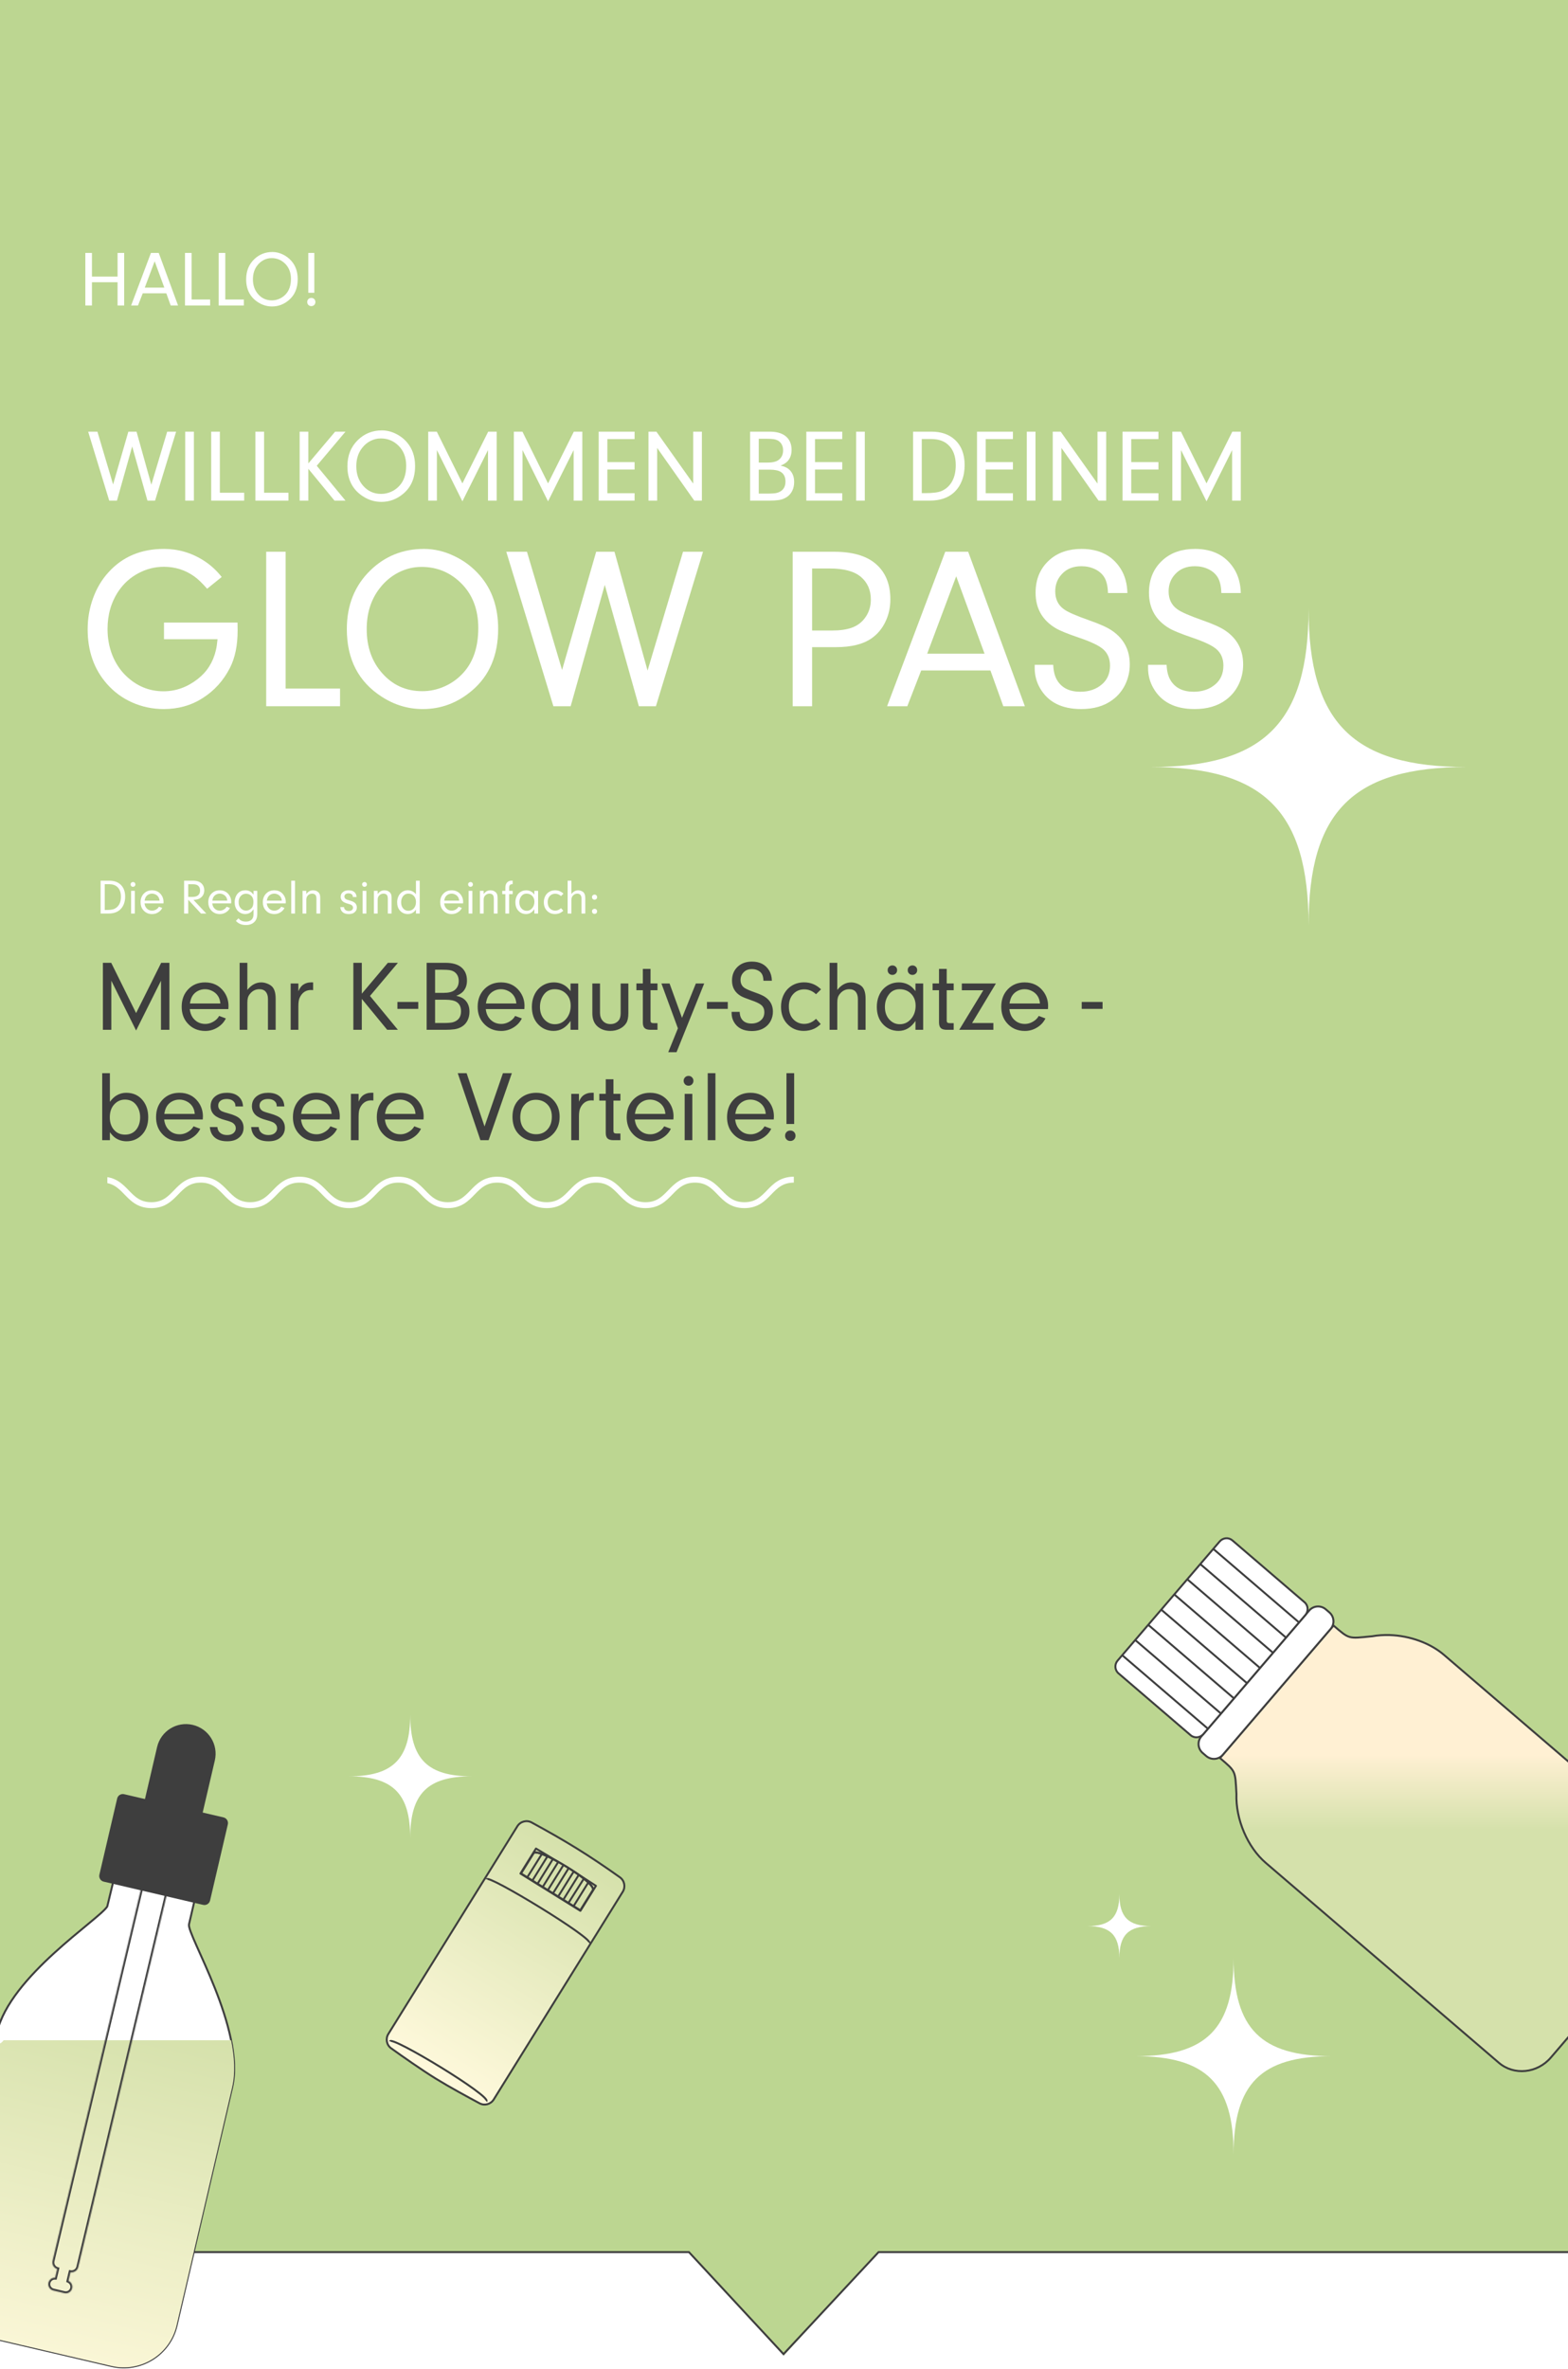 <svg xmlns="http://www.w3.org/2000/svg" fill="none" viewBox="0 0 1592 2404" height="2404" width="1592">
<rect x="0" y="0" width="1592" height="2404" fill="#808080" stroke="none"/>
<g clip-path="url(#clip0_751_494)">
<rect fill="#BCD691" height="2404" width="1592"></rect>
<path fill="white" d="M700 2285H-194V3974H1785V2285H892L892.167 2285.18L796 2390.04L699.833 2285.18L700 2285Z" clip-rule="evenodd" fill-rule="evenodd"></path>
<path stroke-width="2" stroke="#3E3E3E" d="M-6.5 2285.32H699.5L795.5 2388.82L892 2285.32H1639.5"></path>
<path stroke-miterlimit="10" stroke-width="2" stroke="#3E3E3E" fill="url(#paint0_linear_751_494)" d="M1411.04 1659.16C1404.95 1658.96 1398.9 1659.36 1393.06 1660.41C1392.57 1660.43 1392.28 1660.46 1392.28 1660.46C1368.72 1662.83 1370.16 1663.42 1353.93 1649.51L1238.67 1783.98C1254.9 1797.89 1254.08 1796.55 1255.35 1820.21C1254.45 1846.17 1266.66 1874.5 1285.16 1890.35L1521.76 2093.15C1537.14 2106.34 1560.81 2103.96 1574.62 2087.84L1705.52 1935.14C1719.33 1919.02 1718.06 1895.26 1702.68 1882.08L1466.08 1679.28C1452.01 1667.22 1431.35 1659.85 1411.04 1659.16L1411.04 1659.16Z"></path>
<path stroke-miterlimit="10" stroke-width="2" stroke="#3E3E3E" fill="white" d="M1329.3 1634.21L1219.7 1762.08C1215.46 1767.03 1216.08 1774.52 1221.1 1778.82L1224.7 1781.91C1229.72 1786.21 1237.22 1785.68 1241.46 1780.73L1351.06 1652.86C1355.31 1647.91 1354.68 1640.42 1349.67 1636.12L1346.06 1633.03C1341.05 1628.73 1333.55 1629.26 1329.3 1634.21Z"></path>
<path stroke-miterlimit="10" stroke-width="2" stroke="#3E3E3E" fill="white" d="M1238.33 1564.19L1134.72 1685.07C1131.4 1688.94 1131.79 1694.72 1135.58 1697.98L1208.87 1760.8C1212.67 1764.05 1218.44 1763.55 1221.76 1759.68L1325.38 1638.79C1328.7 1634.92 1328.31 1629.14 1324.51 1625.88L1251.22 1563.07C1247.43 1559.81 1241.66 1560.31 1238.33 1564.19Z"></path>
<path stroke-miterlimit="10" stroke-width="2" stroke="#3E3E3E" d="M1139.47 1679.68L1225.99 1753.83"></path>
<path stroke-miterlimit="10" stroke-width="2" stroke="#3E3E3E" d="M1152.68 1664.26L1239.2 1738.42"></path>
<path stroke-miterlimit="10" stroke-width="2" stroke="#3E3E3E" d="M1165.89 1648.86L1252.4 1723.02"></path>
<path stroke-miterlimit="10" stroke-width="2" stroke="#3E3E3E" d="M1179.1 1633.44L1265.62 1707.6"></path>
<path stroke-miterlimit="10" stroke-width="2" stroke="#3E3E3E" d="M1192.32 1618.02L1278.84 1692.18"></path>
<path stroke-miterlimit="10" stroke-width="2" stroke="#3E3E3E" d="M1205.52 1602.62L1292.04 1676.77"></path>
<path stroke-miterlimit="10" stroke-width="2" stroke="#3E3E3E" d="M1218.73 1587.21L1305.25 1661.37"></path>
<path stroke-miterlimit="10" stroke-width="2" stroke="#3E3E3E" d="M1231.94 1571.8L1318.45 1645.96"></path>
<path stroke-linejoin="round" stroke-width="2" stroke="#3E3E3E" fill="url(#paint1_linear_751_494)" d="M394.296 2063.91L525.255 1853.2C528.319 1848.27 534.701 1846.57 539.797 1849.35C574.867 1868.43 597.303 1882.19 629.356 1904.95C634.064 1908.3 635.342 1914.74 632.29 1919.65L598.959 1973.28L597.608 1975.45L501.292 2130.42C498.257 2135.3 491.99 2137.02 486.927 2134.32C475.352 2128.15 455.986 2117.63 442.325 2109.19C427.704 2100.15 408.34 2086.52 397.16 2078.51C392.493 2075.17 391.259 2068.79 394.296 2063.91Z"></path>
<path stroke-linejoin="round" stroke-width="2" stroke="#3E3E3E" d="M493.766 2132.24C499.891 2127.56 396.839 2065.14 396.017 2071.49"></path>
<path stroke-linejoin="round" stroke-width="2" stroke="#3E3E3E" d="M598.138 1971.63C603.99 1967.72 494.487 1901.11 494.149 1907"></path>
<path stroke-linejoin="round" stroke-width="2" stroke="#3E3E3E" d="M601.76 1918.13C607.394 1911.04 543.802 1873.09 541.66 1880.78"></path>
<path stroke-linejoin="round" stroke-width="2" stroke="#3E3E3E" d="M582.5 1899L605.053 1913.65L589.289 1939.01L528.417 1901.18L544.181 1875.81L567 1889.5"></path>
<path stroke-linejoin="round" stroke-width="2" stroke="#3E3E3E" fill="url(#paint2_linear_751_494)" d="M541.665 1880.78C543.807 1873.09 607.4 1911.03 601.766 1918.13L589.155 1938.42L529.054 1901.07L541.665 1880.78Z"></path>
<path stroke-width="2" stroke="#3E3E3E" d="M571.883 1927.81L587.196 1903.18"></path>
<path stroke-width="2" stroke="#3E3E3E" d="M577.109 1931.06L593.002 1906"></path>
<path stroke-width="2" stroke="#3E3E3E" d="M582.336 1934.31L597.277 1910.27"></path>
<path stroke-width="2" stroke="#3E3E3E" d="M566.656 1924.57L582.42 1899.2"></path>
<path stroke-width="2" stroke="#3E3E3E" d="M561.656 1920.96L577.42 1895.59"></path>
<path stroke-width="2" stroke="#3E3E3E" d="M556.434 1917.71L572.197 1892.34"></path>
<path stroke-width="2" stroke="#3E3E3E" d="M551.207 1914.46L566.971 1889.1"></path>
<path stroke-width="2" stroke="#3E3E3E" d="M545.758 1911.57L561.522 1886.21"></path>
<path stroke-width="2" stroke="#3E3E3E" d="M540.527 1908.33L555.468 1884.29"></path>
<path stroke-width="2" stroke="#3E3E3E" d="M535.301 1905.08L551.002 1880"></path>
<path fill="white" d="M416.5 1865C416.5 1820.09 398.914 1802.5 354 1802.5C398.914 1802.5 416.5 1784.91 416.5 1740C416.5 1784.91 434.086 1802.5 479 1802.5C434.086 1802.5 416.5 1820.09 416.5 1865Z"></path>
<path fill="white" d="M1252.5 2186C1252.5 2114.5 1224.5 2086.5 1153 2086.5C1224.5 2086.5 1252.5 2058.51 1252.5 1987C1252.5 2058.51 1280.5 2086.5 1352 2086.5C1280.5 2086.5 1252.5 2114.5 1252.5 2186Z"></path>
<path fill="white" d="M1136.5 1987C1136.5 1963.65 1127.36 1954.5 1104 1954.5C1127.36 1954.5 1136.5 1945.36 1136.5 1922C1136.5 1945.36 1145.64 1954.5 1169 1954.5C1145.64 1954.5 1136.5 1963.65 1136.5 1987Z"></path>
<path fill="#3E3E3E" d="M144.359 1837.65L159.506 1772.74C163.287 1756.57 179.461 1746.51 195.648 1750.3C211.835 1754.08 221.885 1770.25 218.115 1786.43L202.967 1851.33L144.369 1837.65L144.359 1837.65Z"></path>
<path stroke-linejoin="round" stroke-linecap="round" stroke-width="2" stroke="#3E3E3E" fill="white" d="M191.895 1952.65C194.342 1942.18 199.237 1921.22 199.237 1921.22L116.764 1901.97L108.895 1934.57C100.885 1947.69 10.251 2005.17 -3.087 2062.33L-59.512 2304.02C-66.419 2333.62 -48.012 2363.22 -18.39 2370.13L44.764 2384.87L49.974 2386.09L113.128 2400.83C142.75 2407.75 172.359 2389.36 179.266 2359.75L235.691 2118.06C249.48 2059.01 189.447 1963.13 191.895 1952.65Z"></path>
<path fill="#3E3E3E" d="M226.927 1844.2L126.028 1820.64C122.861 1819.9 119.694 1821.86 118.955 1825.03L100.909 1902.32C100.17 1905.49 102.138 1908.65 105.306 1909.39L206.205 1932.95C209.372 1933.69 212.539 1931.72 213.278 1928.56L231.324 1851.27C232.063 1848.1 230.095 1844.94 226.927 1844.2Z"></path>
<path fill="url(#paint3_linear_751_494)" d="M179.275 2359.75C172.357 2389.35 142.748 2407.74 113.126 2400.83L49.972 2386.09L44.762 2384.87L-18.392 2370.13C-48.011 2363.21 -66.418 2333.61 -59.511 2304.01L-3.087 2062.32C0.32 2047.71 -7.158 2084.24 3.674 2070.34L234.641 2070.34C238.04 2087.25 239.04 2103.74 235.689 2118.06L179.275 2359.75Z" style="mix-blend-mode:darken"></path>
<mask fill="white" id="path-37-inside-1_751_494">
<path d="M144.685 1910.21C145.579 1906.45 149.354 1904.13 153.115 1905.02L165.684 1908.01C169.445 1908.91 171.768 1912.68 170.874 1916.44L79.52 2300.43C78.668 2304.01 75.198 2306.29 71.618 2305.72L69.541 2314.45C72.391 2315.73 74.024 2318.89 73.275 2322.04C72.428 2325.6 68.854 2327.8 65.293 2326.95L54.095 2324.29C50.534 2323.44 48.334 2319.86 49.181 2316.3C49.929 2313.16 52.806 2311.07 55.922 2311.22L58 2302.48C54.549 2301.38 52.479 2297.78 53.331 2294.2L144.685 1910.21Z" clip-rule="evenodd" fill-rule="evenodd"></path>
</mask>
<path mask="url(#path-37-inside-1_751_494)" fill="#3E3E3E" d="M144.685 1910.21L142.739 1909.75L144.685 1910.21ZM71.618 2305.72L71.933 2303.75L70.102 2303.46L69.673 2305.26L71.618 2305.72ZM69.541 2314.45L67.595 2313.99L67.212 2315.6L68.724 2316.28L69.541 2314.45ZM55.922 2311.22L55.832 2313.21L57.485 2313.29L57.868 2311.68L55.922 2311.22ZM58 2302.48L59.946 2302.95L60.375 2301.14L58.61 2300.58L58 2302.48ZM53.331 2294.2L55.277 2294.66L53.331 2294.2ZM153.578 1903.08C148.742 1901.93 143.889 1904.91 142.739 1909.75L146.63 1910.68C147.269 1907.99 149.965 1906.33 152.652 1906.97L153.578 1903.08ZM166.147 1906.07L153.578 1903.08L152.652 1906.97L165.221 1909.96L166.147 1906.07ZM172.819 1916.91C173.97 1912.07 170.982 1907.22 166.147 1906.07L165.221 1909.96C167.907 1910.6 169.567 1913.29 168.928 1915.98L172.819 1916.91ZM81.466 2300.89L172.819 1916.91L168.928 1915.98L77.575 2299.97L81.466 2300.89ZM71.304 2307.7C75.909 2308.43 80.369 2305.5 81.466 2300.89L77.575 2299.97C76.966 2302.53 74.488 2304.15 71.933 2303.75L71.304 2307.7ZM71.487 2314.92L73.564 2306.19L69.673 2305.26L67.595 2313.99L71.487 2314.92ZM68.724 2316.28C70.713 2317.17 71.852 2319.38 71.329 2321.57L75.221 2322.5C76.196 2318.4 74.069 2314.29 70.358 2312.63L68.724 2316.28ZM71.329 2321.57C70.738 2324.06 68.243 2325.6 65.756 2325L64.83 2328.9C69.466 2330 74.118 2327.13 75.221 2322.5L71.329 2321.57ZM65.756 2325L54.557 2322.34L53.632 2326.23L64.83 2328.9L65.756 2325ZM54.557 2322.34C52.071 2321.75 50.535 2319.25 51.127 2316.77L47.235 2315.84C46.132 2320.48 48.996 2325.13 53.632 2326.23L54.557 2322.34ZM51.127 2316.77C51.649 2314.57 53.657 2313.11 55.832 2313.21L56.014 2309.22C51.956 2309.03 48.21 2311.74 47.235 2315.84L51.127 2316.77ZM56.054 2302.02L53.977 2310.75L57.868 2311.68L59.946 2302.95L56.054 2302.02ZM51.386 2293.73C50.289 2298.34 52.951 2302.97 57.391 2304.39L58.61 2300.58C56.146 2299.79 54.668 2297.22 55.277 2294.66L51.386 2293.73ZM142.739 1909.75L51.386 2293.73L55.277 2294.66L146.63 1910.68L142.739 1909.75Z"></path>
<path fill="white" d="M93.359 286.406V310H86.641V256.68H93.359V280.664H119.375V256.68H126.094V310H119.375V286.406H93.359ZM168.867 297.656H144.922L140.117 310H133.125L153.242 256.68H161.172L180.781 310H173.32L168.867 297.656ZM166.836 291.875L157.031 265.156L146.992 291.875H166.836ZM194.531 303.906H213.359V310H187.812V256.68H194.531V303.906ZM228.75 303.906H247.578V310H222.031V256.68H228.75V303.906ZM276.602 255.703C280.169 255.703 283.659 256.523 287.07 258.164C290.508 259.779 293.477 262.031 295.977 264.922C300.169 269.766 302.266 275.885 302.266 283.281C302.266 292.396 299.245 299.505 293.203 304.609C288.177 308.854 282.513 310.977 276.211 310.977C271.107 310.977 266.367 309.557 261.992 306.719C253.945 301.562 249.922 293.789 249.922 283.398C249.922 275.143 252.63 268.385 258.047 263.125C263.151 258.177 269.336 255.703 276.602 255.703ZM275.742 261.914C272.956 261.914 270.286 262.565 267.734 263.867C265.208 265.169 263.047 266.992 261.25 269.336C258.281 273.164 256.797 277.852 256.797 283.398C256.797 289.518 258.581 294.583 262.148 298.594C265.794 302.734 270.417 304.805 276.016 304.805C278.698 304.805 281.289 304.245 283.789 303.125C286.289 302.005 288.451 300.43 290.273 298.398C293.685 294.622 295.391 289.492 295.391 283.008C295.391 276.549 293.372 271.354 289.336 267.422C285.56 263.75 281.029 261.914 275.742 261.914ZM319.141 256.68V297.109H313.008V256.68H319.141ZM316.133 302.305C317.331 302.305 318.32 302.721 319.102 303.555C319.857 304.362 320.234 305.326 320.234 306.445C320.234 307.773 319.753 308.854 318.789 309.688C318.034 310.312 317.122 310.625 316.055 310.625C314.831 310.625 313.828 310.208 313.047 309.375C312.292 308.568 311.914 307.591 311.914 306.445C311.914 305.143 312.396 304.076 313.359 303.242C314.089 302.617 315.013 302.305 316.133 302.305Z"></path>
<path fill="white" d="M166.509 631.767H241.152C241.228 634.906 241.266 637.586 241.266 639.807C241.266 654.89 238.667 667.524 233.469 677.707C226.896 690.57 217.723 700.754 205.951 708.257C194.333 715.761 181.109 719.512 166.28 719.512C154.967 719.512 144.304 717.292 134.29 712.851C124.277 708.41 115.677 702.093 108.492 693.901C95.497 679.123 89 660.709 89 638.658C89 627.556 90.835 616.99 94.504 606.96C98.173 596.853 103.409 588.086 110.212 580.659C124.506 564.886 143.233 557 166.394 557C181.071 557 194.6 560.981 206.983 568.944C213.71 573.232 219.749 578.745 225.099 585.483L210.309 597.427C205.187 591.608 200.83 587.435 197.237 584.908C188.141 578.4 177.86 575.146 166.394 575.146C157.222 575.146 148.584 577.328 140.482 581.693C132.379 585.98 125.691 591.991 120.416 599.724C112.925 610.826 109.18 623.689 109.18 638.314C109.18 647.655 110.785 656.46 113.996 664.729C117.282 672.922 121.869 679.889 127.755 685.632C138.685 696.198 151.412 701.481 165.936 701.481C178.472 701.481 190.052 697.346 200.677 689.077C210.156 681.727 216.309 672.041 219.137 660.02C219.825 657.34 220.398 653.55 220.857 648.65H166.509V631.767Z"></path>
<path fill="white" d="M289.996 698.724H345.261V716.641H270.275V559.871H289.996V698.724Z"></path>
<path fill="white" d="M430.452 557C440.925 557 451.167 559.412 461.181 564.236C471.271 568.983 479.985 575.606 487.323 584.105C499.63 598.346 505.783 616.339 505.783 638.084C505.783 664.882 496.916 685.785 479.182 700.792C464.43 713.272 447.804 719.512 429.306 719.512C414.324 719.512 400.412 715.339 387.57 706.994C363.951 691.834 352.141 668.978 352.141 638.428C352.141 614.157 360.09 594.288 375.99 578.821C390.972 564.274 409.126 557 430.452 557ZM427.93 575.261C419.751 575.261 411.916 577.175 404.425 581.004C397.01 584.832 390.666 590.192 385.392 597.083C376.678 608.338 372.321 622.12 372.321 638.428C372.321 656.422 377.557 671.314 388.029 683.105C398.73 695.279 412.298 701.366 428.733 701.366C436.606 701.366 444.211 699.72 451.55 696.428C458.888 693.135 465.232 688.503 470.583 682.531C480.596 671.429 485.603 656.345 485.603 637.28C485.603 618.291 479.679 603.016 467.831 591.455C456.747 580.659 443.447 575.261 427.93 575.261Z"></path>
<path fill="white" d="M657.476 680.463L693.479 559.871H713.773L665.961 716.641H648.647L614.02 593.522L579.394 716.641H561.851L514.038 559.871H535.021L570.68 679.889L605.306 559.871H623.881L657.476 680.463Z"></path>
<path fill="white" d="M824.533 656.689V716.641H804.812V559.871H846.662C865.237 559.871 879.263 563.853 888.742 571.816C898.908 580.314 903.991 592.45 903.991 608.223C903.991 616.416 902.31 623.996 898.946 630.963C895.66 637.854 891.035 643.405 885.073 647.616C876.512 653.665 864.434 656.689 848.841 656.689H824.533ZM824.533 639.807H844.942C852.816 639.807 859.351 638.888 864.549 637.05C870.74 634.906 875.633 631.078 879.225 625.565C882.512 620.588 884.155 614.846 884.155 608.338C884.155 598.844 880.83 591.225 874.18 585.483C867.454 579.74 856.867 576.869 842.42 576.869H824.533V639.807Z"></path>
<path fill="white" d="M1005.58 680.349H935.293L921.19 716.641H900.666L959.715 559.871H982.991L1040.55 716.641H1018.65L1005.58 680.349ZM999.616 663.351L970.837 584.794L941.37 663.351H999.616Z"></path>
<path fill="white" d="M1050.52 674.606H1069.33C1069.63 681.42 1071.05 686.78 1073.57 690.685C1078.31 698.189 1086.07 701.94 1096.85 701.94C1105.64 701.94 1112.94 699.452 1118.75 694.475C1124.25 689.804 1127 683.449 1127 675.41C1127 668.519 1124.75 663.045 1120.24 658.986C1116.11 655.235 1107.82 651.253 1095.36 647.042C1083.89 643.137 1076.09 639.96 1071.97 637.51C1058.28 629.394 1051.44 617.373 1051.44 601.447C1051.44 587.512 1056.26 576.333 1065.89 567.911C1074.22 560.637 1084.96 557 1098.11 557C1116.22 557 1129.52 563.814 1138.01 577.443C1142.21 584.258 1144.43 592.374 1144.66 601.791H1124.94C1124.71 594.747 1123.45 589.388 1121.15 585.712C1119.01 582.267 1115.88 579.549 1111.75 577.558C1107.62 575.567 1103.04 574.572 1097.99 574.572C1089.74 574.572 1083.2 577.137 1078.39 582.267C1073.72 587.091 1071.39 593.025 1071.39 600.069C1071.39 608.032 1074.37 614.119 1080.34 618.33C1084.31 621.163 1092.72 624.838 1105.56 629.355C1116.57 633.184 1124.44 636.744 1129.18 640.036C1141.1 648.229 1147.07 659.637 1147.07 674.261C1147.07 681.535 1145.5 688.388 1142.37 694.82C1139.23 701.175 1134.84 706.381 1129.18 710.439C1120.92 716.488 1110.45 719.512 1097.76 719.512C1077.97 719.512 1064.02 712.43 1055.91 698.265C1052.32 692.063 1050.52 685.249 1050.52 677.822C1050.52 677.133 1050.52 676.061 1050.52 674.606Z"></path>
<path fill="white" d="M1165.64 674.606H1184.45C1184.75 681.42 1186.17 686.78 1188.69 690.685C1193.43 698.189 1201.19 701.94 1211.96 701.94C1220.75 701.94 1228.05 699.452 1233.86 694.475C1239.37 689.804 1242.12 683.449 1242.12 675.41C1242.12 668.519 1239.86 663.045 1235.35 658.986C1231.23 655.235 1222.93 651.253 1210.47 647.042C1199.01 643.137 1191.21 639.96 1187.08 637.51C1173.4 629.394 1166.56 617.373 1166.56 601.447C1166.56 587.512 1171.37 576.333 1181.01 567.911C1189.34 560.637 1200.08 557 1213.22 557C1231.34 557 1244.64 563.814 1253.13 577.443C1257.33 584.258 1259.55 592.374 1259.78 601.791H1240.05C1239.83 594.747 1238.56 589.388 1236.27 585.712C1234.13 582.267 1231 579.549 1226.87 577.558C1222.74 575.567 1218.16 574.572 1213.11 574.572C1204.85 574.572 1198.32 577.137 1193.5 582.267C1188.84 587.091 1186.51 593.025 1186.51 600.069C1186.51 608.032 1189.49 614.119 1195.45 618.33C1199.43 621.163 1207.84 624.838 1220.68 629.355C1231.68 633.184 1239.56 636.744 1244.3 640.036C1256.22 648.229 1262.18 659.637 1262.18 674.261C1262.18 681.535 1260.62 688.388 1257.48 694.82C1254.35 701.175 1249.95 706.381 1244.3 710.439C1236.04 716.488 1225.57 719.512 1212.88 719.512C1193.08 719.512 1179.13 712.43 1171.03 698.265C1167.44 692.063 1165.64 685.249 1165.64 677.822C1165.64 677.133 1165.64 676.061 1165.64 674.606Z"></path>
<path fill="white" d="M1328.6 939C1328.6 823.542 1283.47 778.336 1168.21 778.336C1283.47 778.336 1328.6 733.13 1328.6 617.672C1328.6 733.13 1373.73 778.336 1489 778.336C1373.73 778.336 1328.6 823.542 1328.6 939Z"></path>
<path fill="white" d="M153.651 491.85L169.75 438.017H178.824L157.445 508H149.703L134.22 453.039L118.736 508H110.892L89.513 438.017H98.895L114.84 491.594L130.323 438.017H138.629L153.651 491.85ZM196.871 438.017V508H188.053V438.017H196.871ZM223.224 500.002H247.936V508H214.405V438.017H223.224V500.002ZM268.136 500.002H292.848V508H259.317V438.017H268.136V500.002ZM313.048 475.7V508H304.229V438.017H313.048V470.266L340.272 438.017H350.782L321.61 472.624L350.782 508H339.605L313.048 475.7ZM387.748 436.735C392.43 436.735 397.01 437.812 401.488 439.965C406 442.084 409.896 445.041 413.177 448.835C418.68 455.192 421.432 463.225 421.432 472.932C421.432 484.895 417.467 494.226 409.537 500.925C402.94 506.496 395.506 509.282 387.235 509.282C380.536 509.282 374.315 507.419 368.573 503.693C358.011 496.926 352.73 486.723 352.73 473.085C352.73 462.25 356.285 453.381 363.395 446.477C370.094 439.982 378.211 436.735 387.748 436.735ZM386.62 444.887C382.962 444.887 379.459 445.742 376.109 447.451C372.794 449.16 369.957 451.552 367.599 454.628C363.702 459.653 361.754 465.805 361.754 473.085C361.754 481.118 364.095 487.766 368.778 493.029C373.563 498.464 379.63 501.181 386.979 501.181C390.499 501.181 393.9 500.446 397.181 498.977C400.462 497.507 403.299 495.439 405.692 492.773C410.169 487.817 412.408 481.083 412.408 472.573C412.408 464.096 409.759 457.277 404.461 452.116C399.505 447.297 393.558 444.887 386.62 444.887ZM443.58 456.73V508H434.762V438.017H443.478L469.471 490.517L495.67 438.017H504.283V508H495.465V456.73L469.471 508.718L443.58 456.73ZM530.533 456.73V508H521.715V438.017H530.431L556.424 490.517L582.623 438.017H591.236V508H582.418V456.73L556.424 508.718L530.533 456.73ZM616.666 445.554V468.933H644.3V476.469H616.666V500.463H644.3V508H607.848V438.017H644.3V445.554H616.666ZM667.218 454.526V508H658.399V438.017H666.449L703.824 490.722V438.017H712.643V508H704.901L667.218 454.526ZM792.521 472.521C795.938 473.205 798.587 474.299 800.467 475.803C804.364 478.879 806.312 483.322 806.312 489.133C806.312 492.448 805.646 495.456 804.312 498.156C802.979 500.822 801.117 502.924 798.724 504.462C796.263 506.035 793.563 507.026 790.624 507.436C787.855 507.812 784.745 508 781.292 508H761.554V438.017H781.344C788.077 438.017 793.307 439.384 797.032 442.119C801.476 445.4 803.697 450.219 803.697 456.577C803.697 461.191 802.364 464.985 799.698 467.958C798.16 469.667 795.768 471.188 792.521 472.521ZM770.372 445.246V469.394H779.293C784.557 469.394 788.368 468.454 790.726 466.574C793.631 464.318 795.084 461.123 795.084 456.987C795.084 453.603 794.059 450.852 792.008 448.732C790.47 447.092 788.231 446.049 785.292 445.605C783.617 445.366 781.07 445.246 777.652 445.246H770.372ZM770.372 476.572V500.874H779.19C783.873 500.874 787.137 500.617 788.983 500.104C794.657 498.464 797.494 494.653 797.494 488.671C797.494 484.228 795.973 480.998 792.931 478.981C790.504 477.375 786.642 476.572 781.344 476.572H770.372ZM827.486 445.554V468.933H855.121V476.469H827.486V500.463H855.121V508H818.668V438.017H855.121V445.554H827.486ZM878.038 438.017V508H869.22V438.017H878.038ZM927.052 508V438.017H945.663C955.472 438.017 963.316 440.666 969.195 445.964C975.997 452.082 979.398 460.747 979.398 471.958C979.398 477.836 978.441 483.168 976.527 487.954C974.647 492.739 971.913 496.738 968.324 499.951C962.308 505.317 954.208 508 944.022 508H927.052ZM935.87 445.502V500.412H938.998C946.927 500.412 952.533 499.711 955.814 498.31C960.873 496.123 964.649 492.551 967.145 487.595C969.298 483.322 970.375 478.127 970.375 472.009C970.375 462.917 967.777 455.996 962.582 451.245C958.377 447.417 952.635 445.502 945.355 445.502H935.87ZM1000.78 445.554V468.933H1028.41V476.469H1000.78V500.463H1028.41V508H991.959V438.017H1028.41V445.554H1000.78ZM1051.33 438.017V508H1042.51V438.017H1051.33ZM1077.68 454.526V508H1068.86V438.017H1076.91L1114.29 490.722V438.017H1123.11V508H1115.36L1077.68 454.526ZM1148.54 445.554V468.933H1176.17V476.469H1148.54V500.463H1176.17V508H1139.72V438.017H1176.17V445.554H1148.54ZM1199.09 456.73V508H1190.27V438.017H1198.99L1224.98 490.517L1251.18 438.017H1259.79V508H1250.97V456.73L1224.98 508.718L1199.09 456.73Z"></path>
<path fill="white" d="M102.15 927V893.675H111.013C115.684 893.675 119.419 894.936 122.219 897.459C125.458 900.372 127.077 904.498 127.077 909.837C127.077 912.636 126.621 915.175 125.71 917.454C124.815 919.733 123.513 921.637 121.804 923.167C118.939 925.722 115.082 927 110.231 927H102.15ZM106.35 897.239V923.387H107.839C111.615 923.387 114.284 923.053 115.847 922.386C118.256 921.344 120.054 919.643 121.242 917.283C122.268 915.249 122.78 912.775 122.78 909.861C122.78 905.532 121.543 902.236 119.069 899.974C117.067 898.151 114.333 897.239 110.866 897.239H106.35ZM136.916 903.953V927H133.107V903.953H136.916ZM135.085 895.018C135.785 895.018 136.371 895.286 136.843 895.823C137.266 896.295 137.478 896.84 137.478 897.459C137.478 898.191 137.201 898.81 136.647 899.314C136.208 899.705 135.671 899.9 135.036 899.9C134.287 899.9 133.685 899.64 133.229 899.119C132.806 898.647 132.595 898.086 132.595 897.435C132.595 896.718 132.871 896.108 133.425 895.604C133.848 895.213 134.401 895.018 135.085 895.018ZM165.969 916.697H146.755C146.95 918.406 147.455 919.822 148.269 920.945C149.815 923.029 151.882 924.07 154.47 924.07C156.162 924.07 157.774 923.517 159.304 922.41C160.166 921.792 160.858 921.019 161.379 920.091L164.724 921.336C164.007 922.801 163.023 924.021 161.77 924.998C159.589 926.707 157.155 927.562 154.47 927.562C150.743 927.562 147.74 926.219 145.461 923.533C143.638 921.401 142.727 918.74 142.727 915.55C142.727 911.969 143.825 909.048 146.022 906.785C148.203 904.539 150.979 903.416 154.348 903.416C158.286 903.416 161.379 904.897 163.625 907.859C165.236 909.992 166.042 912.425 166.042 915.159C166.042 915.501 166.018 916.014 165.969 916.697ZM161.989 913.914C161.843 912.303 161.395 910.984 160.646 909.959C159.947 908.982 159.035 908.217 157.912 907.664C156.789 907.094 155.593 906.81 154.323 906.81C153.054 906.81 151.874 907.094 150.783 907.664C149.693 908.234 148.814 909.023 148.146 910.032C147.528 910.976 147.089 912.27 146.828 913.914H161.989ZM191.115 912.986V927H186.916V893.675H196.047C200.1 893.675 203.111 894.765 205.08 896.946C206.626 898.655 207.399 900.804 207.399 903.392C207.399 905.849 206.691 907.916 205.275 909.593C203.973 911.123 202.281 912.148 200.197 912.669C199.302 912.881 198.057 913.043 196.462 913.157L209.45 927H204.055L191.115 912.986ZM191.115 910.154H195.339C197.731 910.154 199.587 909.658 200.905 908.665C202.386 907.542 203.127 905.857 203.127 903.611C203.127 901.626 202.541 900.071 201.369 898.948C200.197 897.841 198.407 897.288 195.998 897.288H191.115V910.154ZM234.719 916.697H215.505C215.7 918.406 216.205 919.822 217.019 920.945C218.565 923.029 220.632 924.07 223.22 924.07C224.912 924.07 226.524 923.517 228.054 922.41C228.916 921.792 229.608 921.019 230.129 920.091L233.474 921.336C232.757 922.801 231.773 924.021 230.52 924.998C228.339 926.707 225.905 927.562 223.22 927.562C219.493 927.562 216.49 926.219 214.211 923.533C212.388 921.401 211.477 918.74 211.477 915.55C211.477 911.969 212.575 909.048 214.772 906.785C216.953 904.539 219.729 903.416 223.098 903.416C227.036 903.416 230.129 904.897 232.375 907.859C233.986 909.992 234.792 912.425 234.792 915.159C234.792 915.501 234.768 916.014 234.719 916.697ZM230.739 913.914C230.593 912.303 230.145 910.984 229.396 909.959C228.697 908.982 227.785 908.217 226.662 907.664C225.539 907.094 224.343 906.81 223.073 906.81C221.804 906.81 220.624 907.094 219.533 907.664C218.443 908.234 217.564 909.023 216.896 910.032C216.278 910.976 215.839 912.27 215.578 913.914H230.739ZM257.424 907.908V903.953H261.208V927.146C261.208 929.083 260.964 930.727 260.476 932.078C260.004 933.429 259.239 934.609 258.181 935.618C256.081 937.653 253.249 938.67 249.685 938.67C245.404 938.67 242.01 937.262 239.504 934.446L242.092 931.858C242.954 932.819 243.687 933.486 244.289 933.86C245.721 934.772 247.512 935.228 249.66 935.228C252.264 935.228 254.274 934.471 255.69 932.957C256.846 931.72 257.424 929.881 257.424 927.439V922.605C256.431 924.103 255.422 925.193 254.396 925.877C252.753 926.984 250.93 927.537 248.928 927.537C247.43 927.537 245.99 927.212 244.606 926.561C243.223 925.91 242.035 925.006 241.042 923.851C239.187 921.67 238.259 918.903 238.259 915.55C238.259 913.694 238.576 911.937 239.211 910.276C239.862 908.6 240.765 907.208 241.921 906.102C243.793 904.295 246.226 903.392 249.221 903.392C250.995 903.392 252.598 903.807 254.03 904.637C255.186 905.304 256.317 906.395 257.424 907.908ZM249.733 906.883C247.471 906.883 245.599 907.786 244.118 909.593C242.897 911.09 242.287 913.019 242.287 915.379C242.287 918.276 243.182 920.53 244.973 922.142C246.389 923.411 248 924.046 249.807 924.046C252.118 924.046 254.071 923.118 255.666 921.263C256.757 919.977 257.302 917.918 257.302 915.086C257.302 912.677 256.708 910.797 255.52 909.446C254.022 907.737 252.093 906.883 249.733 906.883ZM290.09 916.697H270.876C271.071 918.406 271.576 919.822 272.39 920.945C273.936 923.029 276.003 924.07 278.591 924.07C280.284 924.07 281.895 923.517 283.425 922.41C284.287 921.792 284.979 921.019 285.5 920.091L288.845 921.336C288.129 922.801 287.144 924.021 285.891 924.998C283.71 926.707 281.276 927.562 278.591 927.562C274.864 927.562 271.861 926.219 269.582 923.533C267.759 921.401 266.848 918.74 266.848 915.55C266.848 911.969 267.946 909.048 270.144 906.785C272.325 904.539 275.1 903.416 278.469 903.416C282.408 903.416 285.5 904.897 287.746 907.859C289.357 909.992 290.163 912.425 290.163 915.159C290.163 915.501 290.139 916.014 290.09 916.697ZM286.11 913.914C285.964 912.303 285.516 910.984 284.768 909.959C284.068 908.982 283.156 908.217 282.033 907.664C280.91 907.094 279.714 906.81 278.444 906.81C277.175 906.81 275.995 907.094 274.904 907.664C273.814 908.234 272.935 909.023 272.268 910.032C271.649 910.976 271.21 912.27 270.949 913.914H286.11ZM299.538 927H295.705V893.675H299.538V927ZM307.18 903.953H310.988V907.2C311.851 906.045 312.705 905.19 313.552 904.637C314.821 903.823 316.245 903.416 317.824 903.416C319.989 903.416 321.763 904.059 323.146 905.345C324.042 906.175 324.611 907.16 324.855 908.299C325.035 909.161 325.124 910.219 325.124 911.473V927H321.291V912.303C321.291 910.415 321.014 909.096 320.461 908.348C319.712 907.322 318.516 906.81 316.872 906.81C315.147 906.81 313.682 907.461 312.478 908.763C311.485 909.837 310.988 911.229 310.988 912.938V927H307.18V903.953ZM362.038 910.228H358.254C358.254 909.43 358.132 908.828 357.888 908.421C357.139 907.151 355.796 906.517 353.859 906.517C352.541 906.517 351.507 906.826 350.759 907.444C350.043 908.03 349.685 908.795 349.685 909.739C349.685 911.025 350.303 911.985 351.54 912.62C352.077 912.881 353.176 913.239 354.836 913.694C357.587 914.443 359.466 915.322 360.476 916.331C361.696 917.552 362.307 919.057 362.307 920.848C362.307 923.045 361.387 924.795 359.548 926.097C358.197 927.057 356.39 927.537 354.128 927.537C350.694 927.537 348.244 926.479 346.779 924.363C346.079 923.338 345.656 922.036 345.51 920.457H349.27C349.367 921.482 349.676 922.296 350.197 922.898C351.109 923.924 352.419 924.437 354.128 924.437C355.43 924.437 356.455 924.135 357.204 923.533C358.018 922.866 358.425 922.044 358.425 921.067C358.425 920.026 357.953 919.155 357.009 918.455C356.407 918.016 355.129 917.535 353.176 917.015C350.734 916.38 348.944 915.55 347.805 914.524C346.535 913.353 345.9 911.871 345.9 910.081C345.9 907.835 346.828 906.085 348.684 904.832C350.1 903.888 351.874 903.416 354.006 903.416C356.984 903.416 359.198 904.327 360.646 906.15C361.493 907.225 361.957 908.584 362.038 910.228ZM371.975 903.953V927H368.166V903.953H371.975ZM370.144 895.018C370.843 895.018 371.429 895.286 371.901 895.823C372.325 896.295 372.536 896.84 372.536 897.459C372.536 898.191 372.259 898.81 371.706 899.314C371.267 899.705 370.729 899.9 370.095 899.9C369.346 899.9 368.744 899.64 368.288 899.119C367.865 898.647 367.653 898.086 367.653 897.435C367.653 896.718 367.93 896.108 368.483 895.604C368.907 895.213 369.46 895.018 370.144 895.018ZM379.641 903.953H383.449V907.2C384.312 906.045 385.166 905.19 386.013 904.637C387.282 903.823 388.706 903.416 390.285 903.416C392.45 903.416 394.224 904.059 395.607 905.345C396.503 906.175 397.072 907.16 397.316 908.299C397.495 909.161 397.585 910.219 397.585 911.473V927H393.752V912.303C393.752 910.415 393.475 909.096 392.922 908.348C392.173 907.322 390.977 906.81 389.333 906.81C387.608 906.81 386.143 907.461 384.938 908.763C383.946 909.837 383.449 911.229 383.449 912.938V927H379.641V903.953ZM422.316 907.444V893.675H426.149V927H422.316V923.045C421.356 924.363 420.396 925.34 419.436 925.975C417.84 927.016 416.058 927.537 414.089 927.537C410.834 927.537 408.173 926.373 406.105 924.046C404.185 921.881 403.225 919.065 403.225 915.599C403.225 913.776 403.526 912.067 404.128 910.472C404.73 908.86 405.585 907.518 406.691 906.443C408.742 904.409 411.2 903.392 414.064 903.392C415.676 903.392 417.222 903.742 418.703 904.441C419.956 905.011 421.161 906.012 422.316 907.444ZM414.675 906.785C412.217 906.785 410.28 907.835 408.864 909.935C407.79 911.546 407.253 913.45 407.253 915.647C407.253 918.317 408.018 920.457 409.548 922.068C410.899 923.501 412.6 924.217 414.65 924.217C416.913 924.217 418.776 923.37 420.241 921.678C421.641 920.083 422.341 917.934 422.341 915.232C422.341 912.742 421.617 910.7 420.168 909.104C418.768 907.558 416.937 906.785 414.675 906.785ZM470.168 916.697H450.954C451.149 918.406 451.654 919.822 452.468 920.945C454.014 923.029 456.081 924.07 458.669 924.07C460.362 924.07 461.973 923.517 463.503 922.41C464.366 921.792 465.057 921.019 465.578 920.091L468.923 921.336C468.207 922.801 467.222 924.021 465.969 924.998C463.788 926.707 461.354 927.562 458.669 927.562C454.942 927.562 451.939 926.219 449.66 923.533C447.837 921.401 446.926 918.74 446.926 915.55C446.926 911.969 448.024 909.048 450.222 906.785C452.403 904.539 455.178 903.416 458.547 903.416C462.486 903.416 465.578 904.897 467.824 907.859C469.436 909.992 470.241 912.425 470.241 915.159C470.241 915.501 470.217 916.014 470.168 916.697ZM466.188 913.914C466.042 912.303 465.594 910.984 464.846 909.959C464.146 908.982 463.234 908.217 462.111 907.664C460.988 907.094 459.792 906.81 458.522 906.81C457.253 906.81 456.073 907.094 454.982 907.664C453.892 908.234 453.013 909.023 452.346 910.032C451.727 910.976 451.288 912.27 451.027 913.914H466.188ZM479.592 903.953V927H475.783V903.953H479.592ZM477.761 895.018C478.461 895.018 479.047 895.286 479.519 895.823C479.942 896.295 480.153 896.84 480.153 897.459C480.153 898.191 479.877 898.81 479.323 899.314C478.884 899.705 478.347 899.9 477.712 899.9C476.963 899.9 476.361 899.64 475.905 899.119C475.482 898.647 475.271 898.086 475.271 897.435C475.271 896.718 475.547 896.108 476.101 895.604C476.524 895.213 477.077 895.018 477.761 895.018ZM487.258 903.953H491.066V907.2C491.929 906.045 492.784 905.19 493.63 904.637C494.899 903.823 496.324 903.416 497.902 903.416C500.067 903.416 501.841 904.059 503.225 905.345C504.12 906.175 504.689 907.16 504.934 908.299C505.113 909.161 505.202 910.219 505.202 911.473V927H501.369V912.303C501.369 910.415 501.092 909.096 500.539 908.348C499.79 907.322 498.594 906.81 496.95 906.81C495.225 906.81 493.76 907.461 492.556 908.763C491.563 909.837 491.066 911.229 491.066 912.938V927H487.258V903.953ZM516.921 907.322V927H513.088V907.322H509.938V903.953H513.088V900.853C513.088 898.639 513.592 896.938 514.602 895.75C515.79 894.334 517.377 893.626 519.362 893.626C519.672 893.626 520.054 893.642 520.51 893.675V897.068C519.338 897.215 518.524 897.443 518.068 897.752C517.303 898.273 516.913 899.306 516.896 900.853V903.953H520.51V907.322H516.921ZM542.507 907.762V903.953H546.34V927H542.507V922.581C540.293 925.885 537.494 927.537 534.108 927.537C530.869 927.537 528.192 926.333 526.076 923.924C524.204 921.775 523.269 918.992 523.269 915.574C523.269 913.654 523.594 911.88 524.245 910.252C524.896 908.608 525.816 907.249 527.004 906.175C529.055 904.336 531.464 903.416 534.23 903.416C536.216 903.416 538.015 903.921 539.626 904.93C540.603 905.548 541.563 906.492 542.507 907.762ZM534.597 906.81C532.302 906.81 530.495 907.721 529.177 909.544C527.924 911.269 527.297 913.296 527.297 915.623C527.297 918.341 528.119 920.514 529.763 922.142C531.146 923.525 532.79 924.217 534.694 924.217C537.087 924.217 539.056 923.216 540.603 921.214C541.921 919.521 542.58 917.454 542.58 915.013C542.58 912.653 541.88 910.724 540.48 909.227C538.983 907.615 537.022 906.81 534.597 906.81ZM569.582 921.531L571.926 924.144C570.786 925.201 569.704 925.966 568.679 926.438C567.067 927.171 565.334 927.537 563.479 927.537C560.158 927.537 557.416 926.382 555.251 924.07C553.184 921.889 552.15 919.041 552.15 915.525C552.15 913.54 552.517 911.701 553.249 910.008C553.998 908.315 555.039 906.932 556.374 905.857C558.409 904.214 560.834 903.392 563.649 903.392C566.888 903.392 569.696 904.547 572.072 906.858L569.582 909.3C567.857 907.688 565.904 906.883 563.723 906.883C561.314 906.883 559.377 907.778 557.912 909.568C556.675 911.082 556.057 913.019 556.057 915.379C556.057 918.276 556.911 920.514 558.62 922.093C560.036 923.395 561.729 924.046 563.698 924.046C565.879 924.046 567.84 923.208 569.582 921.531ZM580.153 893.675V907.151C582.139 904.661 584.434 903.416 587.038 903.416C588.047 903.416 589.04 903.611 590.017 904.002C591.009 904.376 591.823 904.873 592.458 905.491C593.646 906.696 594.24 908.706 594.24 911.521V927H590.407V911.692C590.407 910.162 590.041 908.958 589.309 908.079C588.592 907.233 587.535 906.81 586.135 906.81C584.344 906.81 582.855 907.493 581.667 908.86C581.032 909.576 580.617 910.301 580.422 911.033C580.243 911.684 580.153 912.506 580.153 913.499V927H576.32V893.675H580.153ZM603.688 922.19C604.437 922.19 605.056 922.451 605.544 922.972C606.016 923.476 606.252 924.078 606.252 924.778C606.252 925.608 605.951 926.284 605.349 926.805C604.877 927.195 604.307 927.391 603.64 927.391C602.875 927.391 602.248 927.13 601.76 926.609C601.288 926.105 601.052 925.494 601.052 924.778C601.052 923.965 601.353 923.297 601.955 922.776C602.411 922.386 602.989 922.19 603.688 922.19ZM603.688 907.786C604.421 907.786 605.039 908.047 605.544 908.567C606.016 909.072 606.252 909.682 606.252 910.398C606.252 911.212 605.951 911.88 605.349 912.4C604.877 912.791 604.307 912.986 603.64 912.986C602.875 912.986 602.248 912.726 601.76 912.205C601.288 911.701 601.052 911.09 601.052 910.374C601.052 909.56 601.353 908.893 601.955 908.372C602.427 907.981 603.005 907.786 603.688 907.786Z"></path>
<g clip-path="url(#clip1_751_494)">
<path stroke-miterlimit="10" stroke-width="6" stroke="white" d="M-297.945 1197.06C-272.851 1197.06 -272.851 1222.94 -247.756 1222.94C-222.662 1222.94 -222.689 1197.06 -197.594 1197.06C-172.5 1197.06 -172.5 1222.94 -147.432 1222.94C-122.364 1222.94 -122.337 1197.06 -97.27 1197.06C-72.202 1197.06 -72.175 1222.94 -47.108 1222.94C-22.04 1222.94 -22.013 1197.06 3.081 1197.06C28.176 1197.06 28.176 1222.94 53.27 1222.94C78.365 1222.94 78.365 1197.06 103.46 1197.06C128.554 1197.06 128.554 1222.94 153.649 1222.94C178.743 1222.94 178.743 1197.06 203.811 1197.06C228.878 1197.06 228.905 1222.94 253.973 1222.94C279.041 1222.94 279.067 1197.06 304.135 1197.06C329.203 1197.06 329.23 1222.94 354.324 1222.94C379.419 1222.94 379.419 1197.06 404.486 1197.06C429.554 1197.06 429.581 1222.94 454.675 1222.94C479.77 1222.94 479.77 1197.06 504.864 1197.06C529.959 1197.06 529.959 1222.94 555.053 1222.94C580.148 1222.94 580.148 1197.06 605.216 1197.06C630.283 1197.06 630.31 1222.94 655.405 1222.94C680.499 1222.94 680.499 1197.06 705.594 1197.06C730.688 1197.06 730.688 1222.94 755.783 1222.94C780.877 1222.94 780.877 1197.06 805.972 1197.06"></path>
</g>
<path fill="#3E3E3E" d="M113.033 995.195V1045H104.467V977.017H112.934L138.185 1028.02L163.635 977.017H172.002V1045H163.436V995.195L138.185 1045.7L113.033 995.195ZM231.867 1023.98H192.671C193.069 1027.47 194.099 1030.36 195.759 1032.65C198.913 1036.9 203.13 1039.02 208.409 1039.02C211.862 1039.02 215.149 1037.89 218.271 1035.64C220.03 1034.38 221.441 1032.8 222.504 1030.91L229.327 1033.45C227.866 1036.43 225.857 1038.92 223.301 1040.92C218.852 1044.4 213.888 1046.15 208.409 1046.15C200.806 1046.15 194.68 1043.41 190.031 1037.93C186.312 1033.58 184.453 1028.15 184.453 1021.64C184.453 1014.34 186.694 1008.38 191.177 1003.76C195.626 999.18 201.287 996.889 208.16 996.889C216.195 996.889 222.504 999.91 227.086 1005.95C230.373 1010.3 232.017 1015.27 232.017 1020.84C232.017 1021.54 231.967 1022.59 231.867 1023.98ZM223.749 1018.3C223.45 1015.02 222.537 1012.33 221.01 1010.24C219.582 1008.24 217.723 1006.68 215.432 1005.55C213.141 1004.39 210.7 1003.81 208.11 1003.81C205.521 1003.81 203.113 1004.39 200.889 1005.55C198.664 1006.72 196.871 1008.33 195.51 1010.39C194.248 1012.31 193.352 1014.95 192.82 1018.3H223.749ZM251.142 977.017V1004.51C255.192 999.429 259.874 996.889 265.187 996.889C267.245 996.889 269.271 997.287 271.263 998.084C273.288 998.848 274.948 999.86 276.243 1001.12C278.667 1003.58 279.879 1007.68 279.879 1013.42V1045H272.06V1013.77C272.06 1010.65 271.312 1008.19 269.818 1006.4C268.357 1004.67 266.199 1003.81 263.344 1003.81C259.691 1003.81 256.653 1005.21 254.229 1008C252.935 1009.46 252.088 1010.93 251.689 1012.43C251.324 1013.76 251.142 1015.43 251.142 1017.46V1045H243.322V977.017H251.142ZM295.119 997.984H302.938V1005.9C304.167 1003.01 305.595 1000.94 307.222 999.678C309.712 997.785 312.667 996.839 316.087 996.839C316.485 996.839 317.1 996.855 317.93 996.889V1004.71C317.033 1004.64 316.286 1004.61 315.688 1004.61C311.438 1004.61 308.085 1006.4 305.628 1009.99C304.433 1011.78 303.669 1013.64 303.337 1015.57C303.071 1017.13 302.938 1018.97 302.938 1021.09V1045H295.119V997.984ZM367.336 1013.62V1045H358.77V977.017H367.336V1008.34L393.782 977.017H403.992L375.653 1010.63L403.992 1045H393.135L367.336 1013.62ZM424.661 1016.71V1023.78H403.494V1016.71H424.661ZM463.26 1010.54C466.58 1011.2 469.153 1012.26 470.979 1013.72C474.765 1016.71 476.657 1021.03 476.657 1026.67C476.657 1029.89 476.01 1032.81 474.715 1035.44C473.42 1038.03 471.61 1040.07 469.286 1041.56C466.896 1043.09 464.272 1044.05 461.417 1044.45C458.728 1044.82 455.706 1045 452.353 1045H433.178V977.017H452.402C458.943 977.017 464.023 978.345 467.643 981.001C471.959 984.188 474.117 988.87 474.117 995.046C474.117 999.528 472.822 1003.21 470.232 1006.1C468.738 1007.76 466.414 1009.24 463.26 1010.54ZM441.744 984.039V1007.5H450.41C455.523 1007.5 459.226 1006.58 461.517 1004.76C464.339 1002.57 465.75 999.462 465.75 995.444C465.75 992.157 464.754 989.484 462.762 987.426C461.268 985.832 459.093 984.819 456.237 984.388C454.61 984.155 452.137 984.039 448.816 984.039H441.744ZM441.744 1014.47V1038.08H450.311C454.859 1038.08 458.03 1037.83 459.823 1037.33C465.335 1035.74 468.091 1032.03 468.091 1026.22C468.091 1021.91 466.613 1018.77 463.658 1016.81C461.301 1015.25 457.549 1014.47 452.402 1014.47H441.744ZM532.389 1023.98H493.192C493.591 1027.47 494.62 1030.36 496.28 1032.65C499.435 1036.9 503.651 1039.02 508.931 1039.02C512.384 1039.02 515.671 1037.89 518.792 1035.64C520.552 1034.38 521.963 1032.8 523.025 1030.91L529.849 1033.45C528.388 1036.43 526.379 1038.92 523.822 1040.92C519.373 1044.4 514.409 1046.15 508.931 1046.15C501.327 1046.15 495.201 1043.41 490.553 1037.93C486.834 1033.58 484.975 1028.15 484.975 1021.64C484.975 1014.34 487.216 1008.38 491.698 1003.76C496.147 999.18 501.809 996.889 508.682 996.889C516.717 996.889 523.025 999.91 527.607 1005.95C530.895 1010.3 532.538 1015.27 532.538 1020.84C532.538 1021.54 532.488 1022.59 532.389 1023.98ZM524.271 1018.3C523.972 1015.02 523.059 1012.33 521.531 1010.24C520.104 1008.24 518.244 1006.68 515.953 1005.55C513.662 1004.39 511.222 1003.81 508.632 1003.81C506.042 1003.81 503.635 1004.39 501.41 1005.55C499.186 1006.72 497.393 1008.33 496.031 1010.39C494.77 1012.31 493.873 1014.95 493.342 1018.3H524.271ZM579.255 1005.75V997.984H587.074V1045H579.255V1035.99C574.739 1042.73 569.028 1046.1 562.122 1046.1C555.515 1046.1 550.053 1043.64 545.736 1038.72C541.918 1034.34 540.009 1028.66 540.009 1021.69C540.009 1017.77 540.673 1014.15 542.001 1010.83C543.329 1007.48 545.205 1004.71 547.629 1002.52C551.812 998.765 556.727 996.889 562.371 996.889C566.422 996.889 570.091 997.918 573.378 999.977C575.37 1001.24 577.329 1003.16 579.255 1005.75ZM563.118 1003.81C558.437 1003.81 554.751 1005.67 552.062 1009.39C549.505 1012.91 548.227 1017.04 548.227 1021.79C548.227 1027.34 549.903 1031.77 553.257 1035.09C556.079 1037.91 559.433 1039.32 563.317 1039.32C568.198 1039.32 572.216 1037.28 575.37 1033.2C578.06 1029.74 579.404 1025.53 579.404 1020.55C579.404 1015.73 577.977 1011.8 575.121 1008.74C572.066 1005.46 568.065 1003.81 563.118 1003.81ZM630.155 997.984H637.975V1028.12C637.975 1032.5 637.277 1035.82 635.883 1038.08C634.322 1040.6 632.048 1042.59 629.06 1044.05C626.204 1045.42 623.1 1046.1 619.746 1046.1C614.168 1046.1 609.636 1044.44 606.149 1041.12C602.995 1038.09 601.418 1033.76 601.418 1028.12V997.984H609.188V1027.82C609.188 1031.17 610.15 1033.89 612.076 1035.99C614.035 1038.11 616.592 1039.17 619.746 1039.17C623.232 1039.17 625.988 1037.98 628.014 1035.59C629.441 1033.96 630.155 1031.47 630.155 1028.12V997.984ZM660.486 1004.81V1035.39C660.486 1036.48 660.702 1037.21 661.134 1037.58C661.565 1038.01 662.512 1038.23 663.973 1038.23H667.559V1045H660.387C657.631 1044.97 655.672 1044.39 654.51 1043.26C653.314 1042.16 652.7 1040.29 652.667 1037.63V1004.81H646.143V997.935H652.667V983.192H660.486V997.935H667.559V1004.81H660.486ZM692.461 1032.85L706.506 997.984H714.973L686.883 1067.71H678.466L688.277 1043.51L671.543 997.984H679.811L692.461 1032.85ZM738.929 1016.71V1023.78H717.762V1016.71H738.929ZM742.813 1026.77H750.981C751.114 1029.73 751.729 1032.05 752.824 1033.74C754.883 1037 758.253 1038.62 762.935 1038.62C766.753 1038.62 769.924 1037.55 772.447 1035.39C774.838 1033.36 776.033 1030.61 776.033 1027.12C776.033 1024.13 775.054 1021.76 773.095 1020C771.302 1018.37 767.699 1016.64 762.287 1014.82C757.307 1013.12 753.92 1011.75 752.127 1010.68C746.184 1007.17 743.212 1001.95 743.212 995.046C743.212 989.003 745.304 984.155 749.487 980.503C753.106 977.349 757.771 975.771 763.482 975.771C771.352 975.771 777.129 978.727 780.814 984.637C782.641 987.592 783.604 991.111 783.703 995.195H775.137C775.037 992.141 774.489 989.816 773.493 988.223C772.563 986.729 771.202 985.55 769.409 984.687C767.616 983.823 765.624 983.392 763.433 983.392C759.847 983.392 757.008 984.504 754.916 986.729C752.891 988.82 751.878 991.394 751.878 994.448C751.878 997.901 753.173 1000.54 755.763 1002.37C757.489 1003.6 761.142 1005.19 766.72 1007.15C771.501 1008.81 774.921 1010.35 776.979 1011.78C782.159 1015.33 784.749 1020.28 784.749 1026.62C784.749 1029.78 784.068 1032.75 782.707 1035.54C781.346 1038.29 779.437 1040.55 776.979 1042.31C773.394 1044.93 768.845 1046.25 763.333 1046.25C754.733 1046.25 748.674 1043.17 745.154 1037.03C743.594 1034.34 742.813 1031.39 742.813 1028.17C742.813 1027.87 742.813 1027.4 742.813 1026.77ZM828.527 1033.84L833.309 1039.17C830.984 1041.33 828.776 1042.89 826.685 1043.85C823.397 1045.35 819.861 1046.1 816.076 1046.1C809.303 1046.1 803.708 1043.74 799.292 1039.02C795.075 1034.57 792.967 1028.76 792.967 1021.59C792.967 1017.54 793.714 1013.79 795.208 1010.34C796.735 1006.88 798.86 1004.06 801.583 1001.87C805.733 998.516 810.681 996.839 816.425 996.839C823.032 996.839 828.76 999.196 833.607 1003.91L828.527 1008.89C825.008 1005.6 821.023 1003.96 816.574 1003.96C811.66 1003.96 807.709 1005.79 804.721 1009.44C802.197 1012.53 800.936 1016.48 800.936 1021.29C800.936 1027.2 802.679 1031.77 806.165 1034.99C809.054 1037.65 812.507 1038.97 816.524 1038.97C820.974 1038.97 824.975 1037.26 828.527 1033.84ZM850.093 977.017V1004.51C854.144 999.429 858.825 996.889 864.138 996.889C866.196 996.889 868.222 997.287 870.214 998.084C872.239 998.848 873.899 999.86 875.194 1001.12C877.618 1003.58 878.83 1007.68 878.83 1013.42V1045H871.011V1013.77C871.011 1010.65 870.264 1008.19 868.77 1006.4C867.309 1004.67 865.15 1003.81 862.295 1003.81C858.643 1003.81 855.604 1005.21 853.181 1008C851.886 1009.46 851.039 1010.93 850.641 1012.43C850.275 1013.76 850.093 1015.43 850.093 1017.46V1045H842.273V977.017H850.093ZM929.481 1005.75V997.984H937.301V1045H929.481V1035.99C924.966 1042.73 919.255 1046.1 912.349 1046.1C905.741 1046.1 900.279 1043.64 895.963 1038.72C892.145 1034.34 890.235 1028.66 890.235 1021.69C890.235 1017.77 890.899 1014.15 892.228 1010.83C893.556 1007.48 895.432 1004.71 897.855 1002.52C902.039 998.765 906.953 996.889 912.598 996.889C916.648 996.889 920.317 997.918 923.604 999.977C925.597 1001.24 927.556 1003.16 929.481 1005.75ZM913.345 1003.81C908.663 1003.81 904.978 1005.67 902.288 1009.39C899.731 1012.91 898.453 1017.04 898.453 1021.79C898.453 1027.34 900.13 1031.77 903.483 1035.09C906.306 1037.91 909.659 1039.32 913.544 1039.32C918.425 1039.32 922.442 1037.28 925.597 1033.2C928.286 1029.74 929.631 1025.53 929.631 1020.55C929.631 1015.73 928.203 1011.8 925.348 1008.74C922.293 1005.46 918.292 1003.81 913.345 1003.81ZM906.123 979.656C907.518 979.656 908.696 980.171 909.659 981.2C910.456 982.063 910.854 983.143 910.854 984.438C910.854 985.965 910.323 987.177 909.261 988.073C908.364 988.87 907.302 989.269 906.073 989.269C904.579 989.269 903.367 988.754 902.438 987.725C901.641 986.861 901.242 985.766 901.242 984.438C901.242 982.943 901.773 981.748 902.836 980.852C903.732 980.055 904.828 979.656 906.123 979.656ZM926.493 979.656C927.888 979.656 929.066 980.171 930.029 981.2C930.826 982.063 931.225 983.143 931.225 984.438C931.225 985.965 930.693 987.177 929.631 988.073C928.734 988.87 927.655 989.269 926.394 989.269C924.966 989.269 923.771 988.754 922.808 987.725C922.011 986.861 921.612 985.766 921.612 984.438C921.612 982.943 922.144 981.748 923.206 980.852C924.103 980.055 925.198 979.656 926.493 979.656ZM961.207 1004.81V1035.39C961.207 1036.48 961.423 1037.21 961.854 1037.58C962.286 1038.01 963.232 1038.23 964.693 1038.23H968.279V1045H961.107C958.352 1044.97 956.393 1044.39 955.23 1043.26C954.035 1042.16 953.421 1040.29 953.388 1037.63V1004.81H946.863V997.935H953.388V983.192H961.207V997.935H968.279V1004.81H961.207ZM986.956 1038.13H1008.57V1045H973.907L998.361 1004.86H976.547V997.984H1011.16L986.956 1038.13ZM1064 1023.98H1024.81C1025.21 1027.47 1026.24 1030.36 1027.9 1032.65C1031.05 1036.9 1035.27 1039.02 1040.55 1039.02C1044 1039.02 1047.29 1037.89 1050.41 1035.64C1052.17 1034.38 1053.58 1032.8 1054.64 1030.91L1061.46 1033.45C1060 1036.43 1057.99 1038.92 1055.44 1040.92C1050.99 1044.4 1046.02 1046.15 1040.55 1046.15C1032.94 1046.15 1026.82 1043.41 1022.17 1037.93C1018.45 1033.58 1016.59 1028.15 1016.59 1021.64C1016.59 1014.34 1018.83 1008.38 1023.31 1003.76C1027.76 999.18 1033.42 996.889 1040.3 996.889C1048.33 996.889 1054.64 999.91 1059.22 1005.95C1062.51 1010.3 1064.15 1015.27 1064.15 1020.84C1064.15 1021.54 1064.1 1022.59 1064 1023.98ZM1055.89 1018.3C1055.59 1015.02 1054.67 1012.33 1053.15 1010.24C1051.72 1008.24 1049.86 1006.68 1047.57 1005.55C1045.28 1004.39 1042.84 1003.81 1040.25 1003.81C1037.66 1003.81 1035.25 1004.39 1033.03 1005.55C1030.8 1006.72 1029.01 1008.33 1027.65 1010.39C1026.38 1012.31 1025.49 1014.95 1024.96 1018.3H1055.89ZM1119.44 1016.71V1023.78H1098.27V1016.71H1119.44ZM111.589 1148.93V1157H103.77V1089.02H111.589V1118.05C113.647 1115.23 115.822 1113.12 118.113 1111.73C121.168 1109.83 124.505 1108.89 128.124 1108.89C135.462 1108.89 141.223 1111.64 145.406 1117.16C148.793 1121.61 150.486 1127.12 150.486 1133.69C150.486 1141.36 148.212 1147.45 143.663 1151.97C139.513 1156.05 134.449 1158.1 128.473 1158.1C124.455 1158.1 120.803 1157.05 117.516 1154.96C115.523 1153.66 113.548 1151.65 111.589 1148.93ZM126.829 1115.81C122.28 1115.81 118.462 1117.67 115.374 1121.39C112.784 1124.54 111.489 1128.69 111.489 1133.84C111.489 1139.19 112.983 1143.49 115.972 1146.74C118.761 1149.83 122.413 1151.37 126.929 1151.37C131.942 1151.37 135.844 1149.53 138.633 1145.84C141.057 1142.62 142.269 1138.57 142.269 1133.69C142.269 1128.78 140.874 1124.54 138.085 1120.99C135.362 1117.54 131.61 1115.81 126.829 1115.81ZM205.869 1135.98H166.673C167.071 1139.47 168.101 1142.36 169.761 1144.65C172.915 1148.9 177.132 1151.02 182.411 1151.02C185.864 1151.02 189.151 1149.89 192.272 1147.64C194.032 1146.38 195.443 1144.8 196.506 1142.91L203.329 1145.45C201.868 1148.43 199.859 1150.92 197.303 1152.92C192.854 1156.4 187.89 1158.15 182.411 1158.15C174.808 1158.15 168.682 1155.41 164.033 1149.93C160.314 1145.58 158.455 1140.15 158.455 1133.64C158.455 1126.34 160.696 1120.38 165.179 1115.76C169.628 1111.18 175.289 1108.89 182.162 1108.89C190.197 1108.89 196.506 1111.91 201.088 1117.95C204.375 1122.3 206.019 1127.27 206.019 1132.84C206.019 1133.54 205.969 1134.59 205.869 1135.98ZM197.751 1130.3C197.452 1127.02 196.539 1124.33 195.012 1122.24C193.584 1120.24 191.725 1118.68 189.434 1117.55C187.143 1116.39 184.702 1115.81 182.112 1115.81C179.522 1115.81 177.115 1116.39 174.891 1117.55C172.666 1118.72 170.873 1120.33 169.512 1122.39C168.25 1124.31 167.354 1126.95 166.822 1130.3H197.751ZM246.759 1122.78H239.039C239.039 1121.16 238.79 1119.93 238.292 1119.1C236.765 1116.51 234.025 1115.21 230.074 1115.21C227.385 1115.21 225.276 1115.84 223.749 1117.11C222.288 1118.3 221.558 1119.86 221.558 1121.79C221.558 1124.41 222.819 1126.37 225.343 1127.67C226.438 1128.2 228.68 1128.93 232.066 1129.86C237.678 1131.38 241.513 1133.18 243.571 1135.24C246.062 1137.73 247.307 1140.8 247.307 1144.45C247.307 1148.93 245.431 1152.5 241.679 1155.16C238.923 1157.12 235.237 1158.1 230.622 1158.1C223.616 1158.1 218.619 1155.94 215.631 1151.62C214.203 1149.53 213.34 1146.87 213.041 1143.65H220.711C220.91 1145.74 221.541 1147.4 222.604 1148.63C224.463 1150.72 227.136 1151.77 230.622 1151.77C233.278 1151.77 235.37 1151.16 236.897 1149.93C238.558 1148.57 239.388 1146.89 239.388 1144.9C239.388 1142.77 238.425 1141 236.499 1139.57C235.271 1138.67 232.664 1137.69 228.68 1136.63C223.699 1135.33 220.047 1133.64 217.723 1131.55C215.133 1129.16 213.838 1126.14 213.838 1122.49C213.838 1117.9 215.73 1114.33 219.516 1111.78C222.404 1109.85 226.023 1108.89 230.373 1108.89C236.449 1108.89 240.965 1110.75 243.92 1114.47C245.646 1116.66 246.593 1119.43 246.759 1122.78ZM288.694 1122.78H280.975C280.975 1121.16 280.726 1119.93 280.228 1119.1C278.7 1116.51 275.961 1115.21 272.01 1115.21C269.32 1115.21 267.212 1115.84 265.685 1117.11C264.224 1118.3 263.493 1119.86 263.493 1121.79C263.493 1124.41 264.755 1126.37 267.278 1127.67C268.374 1128.2 270.615 1128.93 274.002 1129.86C279.613 1131.38 283.448 1133.18 285.507 1135.24C287.997 1137.73 289.242 1140.8 289.242 1144.45C289.242 1148.93 287.366 1152.5 283.614 1155.16C280.858 1157.12 277.173 1158.1 272.558 1158.1C265.552 1158.1 260.555 1155.94 257.566 1151.62C256.139 1149.53 255.275 1146.87 254.977 1143.65H262.646C262.846 1145.74 263.477 1147.4 264.539 1148.63C266.398 1150.72 269.071 1151.77 272.558 1151.77C275.214 1151.77 277.306 1151.16 278.833 1149.93C280.493 1148.57 281.323 1146.89 281.323 1144.9C281.323 1142.77 280.36 1141 278.435 1139.57C277.206 1138.67 274.6 1137.69 270.615 1136.63C265.635 1135.33 261.982 1133.64 259.658 1131.55C257.068 1129.16 255.773 1126.14 255.773 1122.49C255.773 1117.9 257.666 1114.33 261.451 1111.78C264.34 1109.85 267.959 1108.89 272.309 1108.89C278.385 1108.89 282.9 1110.75 285.855 1114.47C287.582 1116.66 288.528 1119.43 288.694 1122.78ZM344.824 1135.98H305.628C306.026 1139.47 307.056 1142.36 308.716 1144.65C311.87 1148.9 316.087 1151.02 321.366 1151.02C324.819 1151.02 328.106 1149.89 331.228 1147.64C332.987 1146.38 334.398 1144.8 335.461 1142.91L342.284 1145.45C340.823 1148.43 338.814 1150.92 336.258 1152.92C331.809 1156.4 326.845 1158.15 321.366 1158.15C313.763 1158.15 307.637 1155.41 302.988 1149.93C299.27 1145.58 297.41 1140.15 297.41 1133.64C297.41 1126.34 299.651 1120.38 304.134 1115.76C308.583 1111.18 314.244 1108.89 321.117 1108.89C329.152 1108.89 335.461 1111.91 340.043 1117.95C343.33 1122.3 344.974 1127.27 344.974 1132.84C344.974 1133.54 344.924 1134.59 344.824 1135.98ZM336.706 1130.3C336.407 1127.02 335.494 1124.33 333.967 1122.24C332.539 1120.24 330.68 1118.68 328.389 1117.55C326.098 1116.39 323.657 1115.81 321.067 1115.81C318.478 1115.81 316.07 1116.39 313.846 1117.55C311.621 1118.72 309.828 1120.33 308.467 1122.39C307.205 1124.31 306.309 1126.95 305.777 1130.3H336.706ZM356.279 1109.98H364.099V1117.9C365.327 1115.01 366.755 1112.94 368.382 1111.68C370.872 1109.79 373.827 1108.84 377.247 1108.84C377.646 1108.84 378.26 1108.86 379.09 1108.89V1116.71C378.193 1116.64 377.446 1116.61 376.849 1116.61C372.599 1116.61 369.245 1118.4 366.788 1121.99C365.593 1123.78 364.829 1125.64 364.497 1127.57C364.231 1129.13 364.099 1130.97 364.099 1133.09V1157H356.279V1109.98ZM429.99 1135.98H390.794C391.192 1139.47 392.222 1142.36 393.882 1144.65C397.036 1148.9 401.253 1151.02 406.532 1151.02C409.985 1151.02 413.272 1149.89 416.394 1147.64C418.153 1146.38 419.564 1144.8 420.627 1142.91L427.45 1145.45C425.989 1148.43 423.98 1150.92 421.424 1152.92C416.975 1156.4 412.011 1158.15 406.532 1158.15C398.929 1158.15 392.803 1155.41 388.154 1149.93C384.436 1145.58 382.576 1140.15 382.576 1133.64C382.576 1126.34 384.817 1120.38 389.3 1115.76C393.749 1111.18 399.41 1108.89 406.283 1108.89C414.318 1108.89 420.627 1111.91 425.209 1117.95C428.496 1122.3 430.14 1127.27 430.14 1132.84C430.14 1133.54 430.09 1134.59 429.99 1135.98ZM421.872 1130.3C421.573 1127.02 420.66 1124.33 419.133 1122.24C417.705 1120.24 415.846 1118.68 413.555 1117.55C411.264 1116.39 408.823 1115.81 406.233 1115.81C403.644 1115.81 401.236 1116.39 399.012 1117.55C396.787 1118.72 394.994 1120.33 393.633 1122.39C392.371 1124.31 391.475 1126.95 390.943 1130.3H421.872ZM491.947 1143.05L510.624 1089.02H519.688L496.081 1157H487.764L464.754 1089.02H473.769L491.947 1143.05ZM544.591 1108.89C551.929 1108.89 557.955 1111.66 562.67 1117.21C566.355 1121.56 568.198 1126.9 568.198 1133.24C568.198 1140.75 565.658 1146.89 560.578 1151.67C556.029 1155.95 550.534 1158.1 544.093 1158.1C540.407 1158.1 536.921 1157.35 533.634 1155.85C530.38 1154.33 527.657 1152.22 525.466 1149.53C522.046 1145.35 520.336 1139.9 520.336 1133.19C520.336 1125.52 522.776 1119.48 527.657 1115.06C532.206 1110.95 537.851 1108.89 544.591 1108.89ZM543.943 1116.01C539.129 1116.01 535.194 1117.84 532.14 1121.49C529.55 1124.51 528.255 1128.59 528.255 1133.74C528.255 1138.99 529.766 1143.17 532.787 1146.29C535.875 1149.41 539.71 1150.97 544.292 1150.97C549.571 1150.97 553.722 1148.98 556.743 1145C559.101 1141.91 560.279 1137.96 560.279 1133.14C560.279 1127.8 558.702 1123.58 555.548 1120.49C552.493 1117.5 548.625 1116.01 543.943 1116.01ZM580.002 1109.98H587.821V1117.9C589.05 1115.01 590.478 1112.94 592.104 1111.68C594.595 1109.79 597.55 1108.84 600.97 1108.84C601.368 1108.84 601.982 1108.86 602.812 1108.89V1116.71C601.916 1116.64 601.169 1116.61 600.571 1116.61C596.321 1116.61 592.968 1118.4 590.511 1121.99C589.315 1123.78 588.552 1125.64 588.22 1127.57C587.954 1129.13 587.821 1130.97 587.821 1133.09V1157H580.002V1109.98ZM622.834 1116.81V1147.39C622.834 1148.48 623.05 1149.21 623.481 1149.58C623.913 1150.01 624.859 1150.23 626.32 1150.23H629.906V1157H622.734C619.979 1156.97 618.02 1156.39 616.857 1155.26C615.662 1154.16 615.048 1152.29 615.015 1149.63V1116.81H608.49V1109.93H615.015V1095.19H622.834V1109.93H629.906V1116.81H622.834ZM683.695 1135.98H644.499C644.897 1139.47 645.927 1142.36 647.587 1144.65C650.741 1148.9 654.958 1151.02 660.237 1151.02C663.69 1151.02 666.978 1149.89 670.099 1147.64C671.858 1146.38 673.27 1144.8 674.332 1142.91L681.155 1145.45C679.694 1148.43 677.686 1150.92 675.129 1152.92C670.68 1156.4 665.716 1158.15 660.237 1158.15C652.634 1158.15 646.508 1155.41 641.859 1149.93C638.141 1145.58 636.281 1140.15 636.281 1133.64C636.281 1126.34 638.522 1120.38 643.005 1115.76C647.454 1111.18 653.115 1108.89 659.988 1108.89C668.023 1108.89 674.332 1111.91 678.914 1117.95C682.201 1122.3 683.845 1127.27 683.845 1132.84C683.845 1133.54 683.795 1134.59 683.695 1135.98ZM675.577 1130.3C675.278 1127.02 674.365 1124.33 672.838 1122.24C671.41 1120.24 669.551 1118.68 667.26 1117.55C664.969 1116.39 662.528 1115.81 659.938 1115.81C657.349 1115.81 654.941 1116.39 652.717 1117.55C650.492 1118.72 648.699 1120.33 647.338 1122.39C646.076 1124.31 645.18 1126.95 644.648 1130.3H675.577ZM702.92 1109.98V1157H695.15V1109.98H702.92ZM699.185 1091.76C700.612 1091.76 701.808 1092.3 702.771 1093.4C703.634 1094.36 704.065 1095.47 704.065 1096.74C704.065 1098.23 703.501 1099.49 702.372 1100.52C701.476 1101.32 700.38 1101.72 699.085 1101.72C697.558 1101.72 696.329 1101.19 695.399 1100.12C694.536 1099.16 694.104 1098.01 694.104 1096.69C694.104 1095.23 694.669 1093.98 695.798 1092.95C696.661 1092.15 697.79 1091.76 699.185 1091.76ZM726.378 1157H718.559V1089.02H726.378V1157ZM785.596 1135.98H746.399C746.798 1139.47 747.827 1142.36 749.487 1144.65C752.642 1148.9 756.858 1151.02 762.138 1151.02C765.591 1151.02 768.878 1149.89 771.999 1147.64C773.759 1146.38 775.17 1144.8 776.232 1142.91L783.056 1145.45C781.595 1148.43 779.586 1150.92 777.029 1152.92C772.58 1156.4 767.616 1158.15 762.138 1158.15C754.534 1158.15 748.408 1155.41 743.76 1149.93C740.041 1145.58 738.182 1140.15 738.182 1133.64C738.182 1126.34 740.423 1120.38 744.905 1115.76C749.354 1111.18 755.016 1108.89 761.889 1108.89C769.924 1108.89 776.232 1111.91 780.814 1117.95C784.102 1122.3 785.745 1127.27 785.745 1132.84C785.745 1133.54 785.695 1134.59 785.596 1135.98ZM777.478 1130.3C777.179 1127.02 776.266 1124.33 774.738 1122.24C773.311 1120.24 771.451 1118.68 769.16 1117.55C766.869 1116.39 764.429 1115.81 761.839 1115.81C759.249 1115.81 756.842 1116.39 754.617 1117.55C752.393 1118.72 750.6 1120.33 749.238 1122.39C747.977 1124.31 747.08 1126.95 746.549 1130.3H777.478ZM806.314 1089.02V1140.56H798.495V1089.02H806.314ZM802.479 1147.19C804.007 1147.19 805.269 1147.72 806.265 1148.78C807.228 1149.81 807.709 1151.04 807.709 1152.47C807.709 1154.16 807.095 1155.54 805.866 1156.6C804.903 1157.4 803.741 1157.8 802.38 1157.8C800.819 1157.8 799.541 1157.27 798.545 1156.2C797.582 1155.17 797.101 1153.93 797.101 1152.47C797.101 1150.81 797.715 1149.45 798.943 1148.38C799.873 1147.59 801.052 1147.19 802.479 1147.19Z"></path>
</g>
<defs>
<linearGradient gradientUnits="userSpaceOnUse" y2="1938" x2="1450.5" y1="1694.5" x1="1450.5" id="paint0_linear_751_494">
<stop stop-color="#FFF0D3"></stop>
<stop stop-color="#FFF0D3" offset="0.354"></stop>
<stop stop-color="#D5E1AB" offset="0.667"></stop>
</linearGradient>
<linearGradient gradientUnits="userSpaceOnUse" y2="1874.78" x2="586.01" y1="2109.14" x1="440.35" id="paint1_linear_751_494">
<stop stop-color="#FFF9DC"></stop>
<stop stop-color="#D5E1AB" offset="1"></stop>
</linearGradient>
<linearGradient gradientUnits="userSpaceOnUse" y2="1894.13" x2="575.002" y1="1919.73" x1="559.088" id="paint2_linear_751_494">
<stop stop-color="#D5E1AB"></stop>
<stop stop-opacity="0" stop-color="#D5E1AB" offset="1"></stop>
</linearGradient>
<linearGradient gradientUnits="userSpaceOnUse" y2="2385.59" x2="46.551" y1="2044.88" x1="127.609" id="paint3_linear_751_494">
<stop stop-color="#D5E1AB"></stop>
<stop stop-color="#FAF6D6" offset="1"></stop>
</linearGradient>
<clipPath id="clip0_751_494">
<rect fill="white" height="2404" width="1592"></rect>
</clipPath>
<clipPath id="clip1_751_494">
<rect transform="translate(109 1188)" fill="white" height="44" width="697"></rect>
</clipPath>
</defs>
</svg>
